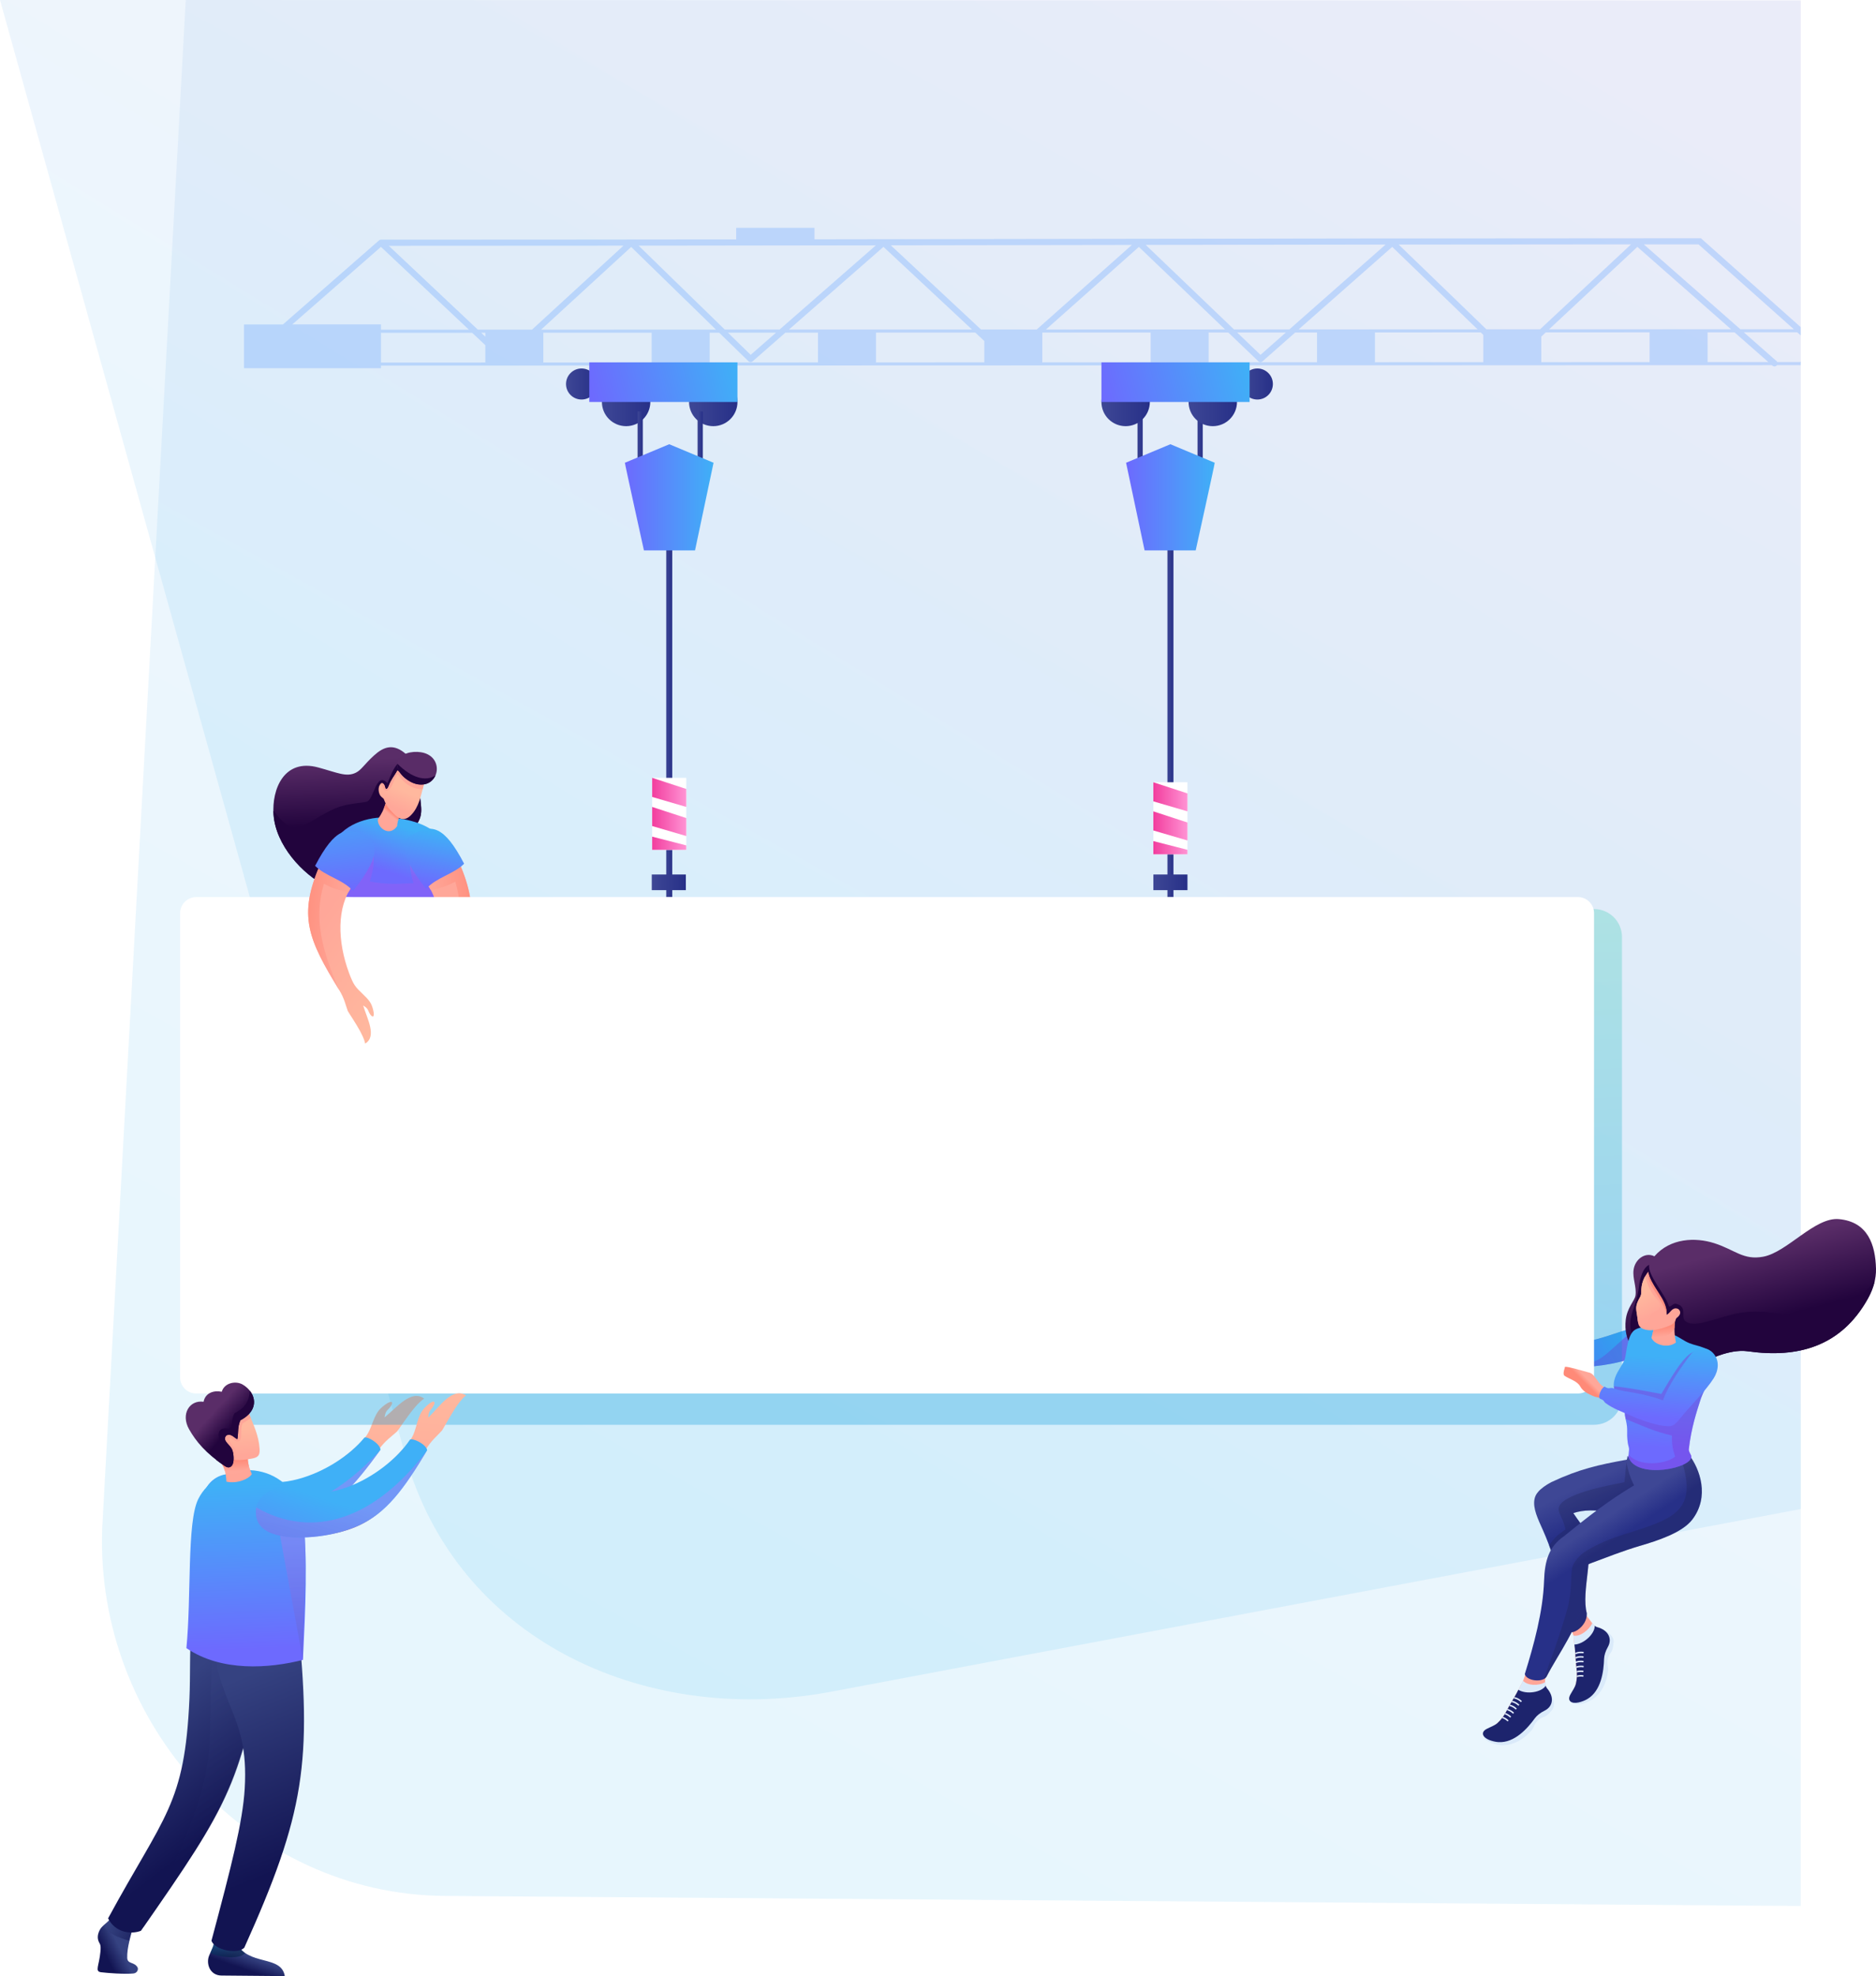<?xml version="1.0" encoding="UTF-8"?>
<svg xmlns="http://www.w3.org/2000/svg" xmlns:xlink="http://www.w3.org/1999/xlink" viewBox="0 0 891.71 939.2">
  <defs>
    <style>
      .cls-1 {
        fill: #ff8f7f;
      }

      .cls-1, .cls-2, .cls-3, .cls-4, .cls-5, .cls-6, .cls-7, .cls-8, .cls-9, .cls-10, .cls-11, .cls-12, .cls-13, .cls-14, .cls-15, .cls-16, .cls-17, .cls-18, .cls-19, .cls-20, .cls-21, .cls-22, .cls-23, .cls-24, .cls-25, .cls-26, .cls-27, .cls-28, .cls-29, .cls-30, .cls-31, .cls-32, .cls-33, .cls-34, .cls-35, .cls-36, .cls-37, .cls-38, .cls-39, .cls-40, .cls-41, .cls-42, .cls-43, .cls-44, .cls-45, .cls-46, .cls-47, .cls-48, .cls-49, .cls-50, .cls-51, .cls-52, .cls-53, .cls-54, .cls-55, .cls-56, .cls-57, .cls-58, .cls-59, .cls-60, .cls-61, .cls-62, .cls-63, .cls-64, .cls-65, .cls-66, .cls-67, .cls-68, .cls-69, .cls-70, .cls-71, .cls-72, .cls-73, .cls-74, .cls-75, .cls-76, .cls-77, .cls-78, .cls-79, .cls-80, .cls-81, .cls-82 {
        stroke-width: 0px;
      }

      .cls-1, .cls-2, .cls-3, .cls-4, .cls-5, .cls-6, .cls-8, .cls-26, .cls-27, .cls-28, .cls-29, .cls-31, .cls-32, .cls-33, .cls-34, .cls-35, .cls-36, .cls-37, .cls-38, .cls-39, .cls-40, .cls-41, .cls-42, .cls-43, .cls-44, .cls-45, .cls-46, .cls-47, .cls-48, .cls-49, .cls-50, .cls-51, .cls-52, .cls-53, .cls-54, .cls-55, .cls-56, .cls-57, .cls-58, .cls-59, .cls-60, .cls-61, .cls-62, .cls-63, .cls-64, .cls-65, .cls-66, .cls-67, .cls-68, .cls-69, .cls-70, .cls-78, .cls-80, .cls-82 {
        fill-rule: evenodd;
      }

      .cls-2 {
        fill: url(#GradientFill_13-2);
      }

      .cls-3 {
        fill: url(#GradientFill_13-6);
      }

      .cls-4 {
        fill: url(#GradientFill_13-4);
      }

      .cls-5 {
        fill: url(#GradientFill_13);
      }

      .cls-6 {
        fill: #ffa698;
      }

      .cls-83 {
        clip-path: url(#clippath);
      }

      .cls-7 {
        fill: none;
      }

      .cls-8 {
        fill: #592c67;
      }

      .cls-9 {
        fill: url(#linear-gradient-25);
      }

      .cls-10 {
        fill: url(#linear-gradient-11);
      }

      .cls-11 {
        fill: url(#linear-gradient-12);
      }

      .cls-12 {
        fill: url(#linear-gradient-13);
      }

      .cls-13 {
        fill: url(#linear-gradient-10);
      }

      .cls-14 {
        fill: url(#linear-gradient-17);
      }

      .cls-15 {
        fill: url(#linear-gradient-16);
      }

      .cls-16 {
        fill: url(#linear-gradient-19);
      }

      .cls-17 {
        fill: url(#linear-gradient-15);
      }

      .cls-18 {
        fill: url(#linear-gradient-23);
      }

      .cls-19 {
        fill: url(#linear-gradient-21);
      }

      .cls-20 {
        fill: url(#linear-gradient-18);
      }

      .cls-21 {
        fill: url(#linear-gradient-14);
      }

      .cls-22 {
        fill: url(#linear-gradient-22);
      }

      .cls-23 {
        fill: url(#linear-gradient-20);
      }

      .cls-24 {
        fill: url(#linear-gradient-24);
      }

      .cls-25 {
        fill: url(#linear-gradient-26);
      }

      .cls-26 {
        fill: url(#linear-gradient);
      }

      .cls-26, .cls-36 {
        opacity: .1;
      }

      .cls-27 {
        fill: #1e2353;
      }

      .cls-27, .cls-29, .cls-30, .cls-31, .cls-32, .cls-33, .cls-34, .cls-69, .cls-70 {
        mix-blend-mode: multiply;
      }

      .cls-27, .cls-30, .cls-79 {
        opacity: .3;
      }

      .cls-28 {
        fill: #e5efff;
      }

      .cls-29 {
        fill: url(#GradientFill_10);
      }

      .cls-29, .cls-31, .cls-32, .cls-33, .cls-34, .cls-68, .cls-69, .cls-70 {
        opacity: .5;
      }

      .cls-84 {
        filter: url(#drop-shadow-2);
      }

      .cls-30 {
        fill: #5d9eff;
      }

      .cls-31 {
        fill: url(#linear-gradient-51);
      }

      .cls-32 {
        fill: url(#linear-gradient-36);
      }

      .cls-33 {
        fill: url(#linear-gradient-29);
      }

      .cls-34 {
        fill: url(#linear-gradient-44);
      }

      .cls-35 {
        fill: #1d246d;
      }

      .cls-36 {
        fill: url(#linear-gradient-2);
      }

      .cls-37 {
        fill: url(#linear-gradient-62);
      }

      .cls-38 {
        fill: url(#linear-gradient-60);
      }

      .cls-39 {
        fill: url(#linear-gradient-59);
      }

      .cls-40 {
        fill: url(#linear-gradient-58);
      }

      .cls-41 {
        fill: url(#linear-gradient-55);
      }

      .cls-42 {
        fill: url(#linear-gradient-57);
      }

      .cls-43 {
        fill: url(#linear-gradient-50);
      }

      .cls-44 {
        fill: url(#linear-gradient-52);
      }

      .cls-45 {
        fill: url(#linear-gradient-54);
      }

      .cls-46 {
        fill: url(#linear-gradient-56);
      }

      .cls-47 {
        fill: url(#linear-gradient-53);
      }

      .cls-48 {
        fill: url(#linear-gradient-61);
      }

      .cls-49 {
        fill: url(#linear-gradient-49);
      }

      .cls-50 {
        fill: url(#linear-gradient-47);
      }

      .cls-51 {
        fill: url(#linear-gradient-48);
      }

      .cls-52 {
        fill: url(#linear-gradient-45);
      }

      .cls-53 {
        fill: url(#linear-gradient-46);
      }

      .cls-54 {
        fill: url(#linear-gradient-43);
      }

      .cls-55 {
        fill: url(#linear-gradient-40);
      }

      .cls-56 {
        fill: url(#linear-gradient-41);
      }

      .cls-57 {
        fill: url(#linear-gradient-28);
      }

      .cls-58 {
        fill: url(#linear-gradient-32);
      }

      .cls-59 {
        fill: url(#linear-gradient-30);
      }

      .cls-60 {
        fill: url(#linear-gradient-33);
      }

      .cls-61 {
        fill: url(#linear-gradient-38);
      }

      .cls-62 {
        fill: url(#linear-gradient-31);
      }

      .cls-63 {
        fill: url(#linear-gradient-34);
      }

      .cls-64 {
        fill: url(#linear-gradient-37);
      }

      .cls-65 {
        fill: url(#linear-gradient-39);
      }

      .cls-66 {
        fill: url(#linear-gradient-35);
      }

      .cls-67 {
        fill: url(#linear-gradient-27);
      }

      .cls-68 {
        fill: #7e41df;
      }

      .cls-69 {
        fill: url(#GradientFill_13-5);
      }

      .cls-70 {
        fill: url(#GradientFill_13-3);
      }

      .cls-71 {
        fill: url(#linear-gradient-4);
      }

      .cls-72 {
        fill: url(#linear-gradient-3);
      }

      .cls-73 {
        fill: url(#linear-gradient-8);
      }

      .cls-74 {
        fill: url(#linear-gradient-9);
      }

      .cls-75 {
        fill: url(#linear-gradient-7);
      }

      .cls-76 {
        fill: url(#linear-gradient-5);
      }

      .cls-77 {
        fill: url(#linear-gradient-6);
      }

      .cls-78, .cls-81 {
        fill: #fff;
      }

      .cls-85 {
        isolation: isolate;
      }

      .cls-79 {
        fill: url(#linear-gradient-42);
      }

      .cls-80 {
        fill: #22043d;
      }

      .cls-82 {
        fill: #daeafa;
      }
    </style>
    <linearGradient id="linear-gradient" x1="670.29" y1="-34.58" x2="256.17" y2="637.36" gradientUnits="userSpaceOnUse">
      <stop offset="0" stop-color="#949be6"/>
      <stop offset="1" stop-color="#11adf0"/>
    </linearGradient>
    <linearGradient id="linear-gradient-2" x1="719.79" y1="7.24" x2="268.87" y2="818.66" xlink:href="#linear-gradient"/>
    <clipPath id="clippath">
      <rect class="cls-7" x="20.52" y="11.33" width="835.39" height="428.8"/>
    </clipPath>
    <linearGradient id="linear-gradient-3" x1="540.67" y1="209.32" x2="543.15" y2="209.32" gradientUnits="userSpaceOnUse">
      <stop offset="0" stop-color="#3e4795"/>
      <stop offset="1" stop-color="#273088"/>
    </linearGradient>
    <linearGradient id="linear-gradient-4" x1="569.2" x2="571.68" xlink:href="#linear-gradient-3"/>
    <linearGradient id="linear-gradient-5" x1="523.54" y1="191.04" x2="546.55" y2="191.04" xlink:href="#linear-gradient-3"/>
    <linearGradient id="linear-gradient-6" x1="564.95" y1="191.04" x2="587.96" y2="191.04" xlink:href="#linear-gradient-3"/>
    <linearGradient id="linear-gradient-7" x1="590.27" y1="182.51" x2="605.03" y2="182.51" xlink:href="#linear-gradient-3"/>
    <linearGradient id="linear-gradient-8" x1="523.78" y1="190.02" x2="593.51" y2="173.29" gradientUnits="userSpaceOnUse">
      <stop offset="0" stop-color="#6d6afe"/>
      <stop offset="1" stop-color="#3fb0f7"/>
    </linearGradient>
    <linearGradient id="linear-gradient-9" x1="327.52" y1="191.04" x2="350.53" y2="191.04" xlink:href="#linear-gradient-3"/>
    <linearGradient id="linear-gradient-10" x1="286.11" y1="191.04" x2="309.12" y2="191.04" xlink:href="#linear-gradient-3"/>
    <linearGradient id="linear-gradient-11" x1="269.04" y1="182.51" x2="283.8" y2="182.51" xlink:href="#linear-gradient-3"/>
    <linearGradient id="linear-gradient-12" x1="281.61" y1="189.91" x2="350.14" y2="173.07" xlink:href="#linear-gradient-8"/>
    <linearGradient id="linear-gradient-13" x1="303.05" x2="305.53" xlink:href="#linear-gradient-3"/>
    <linearGradient id="linear-gradient-14" x1="331.57" x2="334.05" xlink:href="#linear-gradient-3"/>
    <linearGradient id="linear-gradient-15" x1="554.9" y1="340.61" x2="557.75" y2="340.61" xlink:href="#linear-gradient-3"/>
    <linearGradient id="linear-gradient-16" x1="316.67" y1="340.61" x2="319.52" y2="340.61" xlink:href="#linear-gradient-3"/>
    <linearGradient id="linear-gradient-17" x1="548.22" y1="392.54" x2="564.43" y2="392.54" gradientUnits="userSpaceOnUse">
      <stop offset="0" stop-color="#f23d9e"/>
      <stop offset="1" stop-color="#ff94d4"/>
    </linearGradient>
    <linearGradient id="linear-gradient-18" y1="402.89" y2="402.89" xlink:href="#linear-gradient-17"/>
    <linearGradient id="linear-gradient-19" y1="378.71" y2="378.71" xlink:href="#linear-gradient-17"/>
    <linearGradient id="linear-gradient-20" x1="310" y1="390.43" x2="326.2" y2="390.43" xlink:href="#linear-gradient-17"/>
    <linearGradient id="linear-gradient-21" x1="310" y1="400.78" x2="326.2" y2="400.78" xlink:href="#linear-gradient-17"/>
    <linearGradient id="linear-gradient-22" x1="310" y1="376.6" x2="326.2" y2="376.6" xlink:href="#linear-gradient-17"/>
    <linearGradient id="linear-gradient-23" x1="548.22" y1="419.34" x2="564.43" y2="419.34" gradientTransform="translate(1112.65 838.69) rotate(-180)" xlink:href="#linear-gradient-3"/>
    <linearGradient id="linear-gradient-24" x1="309.8" y1="419.34" x2="326" y2="419.34" gradientTransform="translate(635.8 838.69) rotate(-180)" xlink:href="#linear-gradient-3"/>
    <linearGradient id="linear-gradient-25" x1="535.26" y1="236.36" x2="577.39" y2="236.36" xlink:href="#linear-gradient-8"/>
    <linearGradient id="linear-gradient-26" x1="297.03" y1="236.36" x2="339.16" y2="236.36" xlink:href="#linear-gradient-8"/>
    <linearGradient id="linear-gradient-27" x1="148.93" y1="360.99" x2="150.24" y2="392.11" gradientTransform="translate(18.11)" gradientUnits="userSpaceOnUse">
      <stop offset="0" stop-color="#5a2d68"/>
      <stop offset="1" stop-color="#22043d"/>
    </linearGradient>
    <linearGradient id="linear-gradient-28" x1="171.26" y1="416.08" x2="178.07" y2="394.57" gradientTransform="translate(18.11)" gradientUnits="userSpaceOnUse">
      <stop offset="0" stop-color="#6d6afe"/>
      <stop offset="1" stop-color="#3fb0f7"/>
    </linearGradient>
    <linearGradient id="linear-gradient-29" x1="171.82" y1="414.32" x2="179.26" y2="390.84" gradientTransform="translate(18.11)" gradientUnits="userSpaceOnUse">
      <stop offset="0" stop-color="#965cf2"/>
      <stop offset="1" stop-color="#ff8adc"/>
    </linearGradient>
    <linearGradient id="linear-gradient-30" x1="161.74" y1="469.39" x2="203.04" y2="439.75" gradientTransform="translate(18.11)" gradientUnits="userSpaceOnUse">
      <stop offset="0" stop-color="#ffb89e"/>
      <stop offset="1" stop-color="#ffa799"/>
    </linearGradient>
    <linearGradient id="linear-gradient-31" x1="214.09" y1="437.81" x2="187.45" y2="440.55" gradientTransform="translate(18.11)" gradientUnits="userSpaceOnUse">
      <stop offset="0" stop-color="#ff8a78"/>
      <stop offset="1" stop-color="#ffa799"/>
    </linearGradient>
    <linearGradient id="linear-gradient-32" x1="185.48" y1="421.13" x2="190.48" y2="395.4" xlink:href="#linear-gradient-28"/>
    <linearGradient id="linear-gradient-33" x1="3199.58" y1="1414.55" x2="3187.57" y2="1463.28" gradientTransform="translate(3658.12 862.39) rotate(-152.91) scale(1 -1)" xlink:href="#linear-gradient-30"/>
    <linearGradient id="linear-gradient-34" x1="3186.43" y1="1467.01" x2="3195.48" y2="1457.52" gradientTransform="translate(3658.12 862.39) rotate(-152.91) scale(1 -1)" xlink:href="#linear-gradient-31"/>
    <linearGradient id="linear-gradient-35" x1="3206.46" y1="1469.5" x2="3202.43" y2="1529.94" gradientTransform="translate(3658.12 862.39) rotate(-152.91) scale(1 -1)" gradientUnits="userSpaceOnUse">
      <stop offset="0" stop-color="#3fb0f7"/>
      <stop offset="1" stop-color="#6d6afe"/>
    </linearGradient>
    <linearGradient id="linear-gradient-36" x1="3205.74" y1="1468.52" x2="3200.11" y2="1510.78" gradientTransform="translate(3658.12 862.39) rotate(-152.91) scale(1 -1)" gradientUnits="userSpaceOnUse">
      <stop offset="0" stop-color="#a77ef7"/>
      <stop offset="1" stop-color="#5e65d6"/>
    </linearGradient>
    <linearGradient id="linear-gradient-37" x1="168.15" y1="386.18" x2="167.27" y2="387.23" xlink:href="#linear-gradient-31"/>
    <linearGradient id="linear-gradient-38" x1="172.5" y1="375.27" x2="168.91" y2="383.65" xlink:href="#linear-gradient-30"/>
    <linearGradient id="linear-gradient-39" x1="1577.51" y1="617.25" x2="1572.27" y2="618.63" gradientTransform="translate(-928.13 296.27) rotate(-9.92)" xlink:href="#linear-gradient-31"/>
    <linearGradient id="linear-gradient-40" x1="1578.58" y1="631.32" x2="1617.96" y2="616.46" gradientTransform="translate(-928.13 296.27) rotate(-9.92)" xlink:href="#linear-gradient-28"/>
    <linearGradient id="linear-gradient-41" x1="1572.33" y1="604.44" x2="1564.95" y2="600.26" gradientTransform="translate(-928.13 296.27) rotate(-9.92)" xlink:href="#linear-gradient-31"/>
    <filter id="drop-shadow-2" filterUnits="userSpaceOnUse">
      <feOffset dx="0" dy="0"/>
      <feGaussianBlur result="blur" stdDeviation="4.5"/>
      <feFlood flood-color="#aec1cc" flood-opacity=".75"/>
      <feComposite in2="blur" operator="in"/>
      <feComposite in="SourceGraphic"/>
    </filter>
    <linearGradient id="linear-gradient-42" x1="429.83" y1="423.29" x2="440.2" y2="654.91" gradientUnits="userSpaceOnUse">
      <stop offset="0" stop-color="#41d1ae"/>
      <stop offset="1" stop-color="#0099db"/>
    </linearGradient>
    <linearGradient id="GradientFill_13" data-name="GradientFill 13" x1="1117.61" y1="929.85" x2="1119.81" y2="936.18" gradientTransform="translate(1236.54) rotate(-180) scale(1 -1)" gradientUnits="userSpaceOnUse">
      <stop offset="0" stop-color="#354281"/>
      <stop offset="1" stop-color="#121452"/>
    </linearGradient>
    <linearGradient id="GradientFill_10" data-name="GradientFill 10" x1="1127.42" y1="929.94" x2="1131.37" y2="922.19" gradientTransform="translate(1236.54) rotate(-180) scale(1 -1)" gradientUnits="userSpaceOnUse">
      <stop offset="0" stop-color="#002041"/>
      <stop offset="1" stop-color="#004975"/>
    </linearGradient>
    <linearGradient id="GradientFill_13-2" data-name="GradientFill 13" x1="1179.79" y1="925.33" x2="1186.57" y2="928.81" xlink:href="#GradientFill_13"/>
    <linearGradient id="GradientFill_13-3" data-name="GradientFill 13" x1="1184.73" y1="913.63" x2="1175.07" y2="919.02" xlink:href="#GradientFill_13"/>
    <linearGradient id="GradientFill_13-4" data-name="GradientFill 13" x1="1170.86" y1="814.14" x2="1130.31" y2="866.94" xlink:href="#GradientFill_13"/>
    <linearGradient id="GradientFill_13-5" data-name="GradientFill 13" x1="1158.69" y1="815.15" x2="1125.22" y2="869.09" xlink:href="#GradientFill_13"/>
    <linearGradient id="GradientFill_13-6" data-name="GradientFill 13" x1="1133.52" y1="801.93" x2="1098.64" y2="886.81" xlink:href="#GradientFill_13"/>
    <linearGradient id="linear-gradient-43" x1="117.71" y1="783.81" x2="114.98" y2="705.6" xlink:href="#linear-gradient-8"/>
    <linearGradient id="linear-gradient-44" x1="1099.01" y1="722.96" x2="1096.71" y2="783.75" gradientTransform="translate(1236.54) rotate(-180) scale(1 -1)" xlink:href="#linear-gradient-36"/>
    <linearGradient id="linear-gradient-45" x1="1125.51" y1="693.73" x2="1125.31" y2="699.22" gradientTransform="translate(1236.54) rotate(-180) scale(1 -1)" xlink:href="#linear-gradient-31"/>
    <linearGradient id="linear-gradient-46" x1="1124.07" y1="678.57" x2="1123.04" y2="691.91" gradientTransform="translate(1236.54) rotate(-180) scale(1 -1)" xlink:href="#linear-gradient-30"/>
    <linearGradient id="linear-gradient-47" x1="1133.94" y1="670.02" x2="1125.64" y2="677.57" gradientTransform="translate(1236.54) rotate(-180) scale(1 -1)" xlink:href="#linear-gradient-27"/>
    <linearGradient id="linear-gradient-48" x1="1049.84" y1="656.89" x2="1058.8" y2="720.59" gradientTransform="translate(1236.54) rotate(-180) scale(1 -1)" xlink:href="#linear-gradient-30"/>
    <linearGradient id="linear-gradient-49" x1="1058" y1="720.88" x2="1063.95" y2="706" gradientTransform="translate(1236.54) rotate(-180) scale(1 -1)" xlink:href="#linear-gradient-31"/>
    <linearGradient id="linear-gradient-50" x1="1077.69" y1="713.7" x2="1096.75" y2="772.27" gradientTransform="translate(1236.54) rotate(-180) scale(1 -1)" xlink:href="#linear-gradient-35"/>
    <linearGradient id="linear-gradient-51" x1="1076.64" y1="712.77" x2="1089.23" y2="762.3" gradientTransform="translate(1236.54) rotate(-180) scale(1 -1)" xlink:href="#linear-gradient-36"/>
    <linearGradient id="linear-gradient-52" x1="172.43" y1="470.4" x2="131.13" y2="440.75" xlink:href="#linear-gradient-30"/>
    <linearGradient id="linear-gradient-53" x1="120.08" y1="438.82" x2="146.72" y2="441.55" xlink:href="#linear-gradient-31"/>
    <linearGradient id="linear-gradient-54" x1="147.49" y1="423.69" x2="143.06" y2="380.97" xlink:href="#linear-gradient-28"/>
    <linearGradient id="linear-gradient-55" x1="1677.16" y1="595.11" x2="1680" y2="630.97" gradientTransform="translate(-928.13 296.27) rotate(-9.92)" xlink:href="#linear-gradient-27"/>
    <linearGradient id="linear-gradient-56" x1="1582.25" y1="693.58" x2="1586.89" y2="709.46" gradientTransform="translate(-928.13 296.27) rotate(-9.92)" xlink:href="#linear-gradient-3"/>
    <linearGradient id="linear-gradient-57" x1="1581.97" y1="714.88" x2="1586.53" y2="725.36" gradientTransform="translate(-928.13 296.27) rotate(-9.92)" xlink:href="#linear-gradient-3"/>
    <linearGradient id="linear-gradient-58" x1="1624.32" y1="681.61" x2="1633.98" y2="639.63" gradientTransform="translate(-928.13 296.27) rotate(-9.92)" xlink:href="#linear-gradient-28"/>
    <linearGradient id="linear-gradient-59" x1="1594.01" y1="645.19" x2="1595.85" y2="643.9" gradientTransform="translate(-928.13 296.27) rotate(-9.92)" xlink:href="#linear-gradient-31"/>
    <linearGradient id="linear-gradient-60" x1="1624.57" y1="667.34" x2="1632.98" y2="633.25" gradientTransform="translate(-928.13 296.27) rotate(-9.92)" xlink:href="#linear-gradient-28"/>
    <linearGradient id="linear-gradient-61" x1="1636.09" y1="625.3" x2="1635.73" y2="630.32" gradientTransform="translate(-928.13 296.27) rotate(-9.92)" xlink:href="#linear-gradient-31"/>
    <linearGradient id="linear-gradient-62" x1="1627.25" y1="608.61" x2="1630.43" y2="619.46" gradientTransform="translate(-928.13 296.27) rotate(-9.92)" xlink:href="#linear-gradient-30"/>
  </defs>
  <g class="cls-85">
    <g id="Layer_1" data-name="Layer 1">
      <g>
        <path class="cls-26" d="M855.94,717.22l-459.09,86.48c-87.72,17.2-176.83-22.3-203.03-107.78L0,0h855.94v717.22Z"/>
        <path class="cls-36" d="M855.94,905.87l-644.56-4.78c-92.77-.66-165.99-81.61-162.82-174.33L88.29,0l767.65.4v905.47Z"/>
      </g>
      <g class="cls-83">
        <rect class="cls-72" x="540.67" y="195.55" width="2.48" height="27.53"/>
        <rect class="cls-71" x="569.2" y="195.55" width="2.48" height="27.53"/>
        <g>
          <path class="cls-30" d="M855.91,173.54l371.59-.12v-17.06s-346.26.12-346.26.12l33.59-22.67c.34-.23.42-.68.2-1.01-.23-.33-.69-.42-1.01-.2l-35.39,23.88h-21.6s-48.55-43.25-48.55-43.25h-.56c-103.17,0-210.05.17-313.41.34-35.47.06-71.35.11-107.36.17v-5.46h-37.22v5.51c-56.6.07-113.25.12-168.83.12h0c-.34,0-.69.12-.96.36l-45.65,39.93h-18.51v20.8h65.1v-1.23l661.12-.22.28.24c.28.24.62.36.96.36.4,0,.81-.17,1.1-.5.03-.03.04-.08.06-.11h10.77c.08.03.16.06.25.06.09,0,.19-.02.27-.06ZM1226.03,157.82v14.14s-367.92.12-367.92.12l20.96-14.15,346.96-.12ZM807.36,116.15l45.28,40.33h-25.41s-45.88-40.33-45.88-40.33c8.69,0,17.37,0,26.01,0ZM822.81,156.49l-86.51.03,41.98-39.19,44.53,39.16ZM658.6,116.24l-45.73,40.32h-26.34s-41.94-40.16-41.94-40.16c37.81-.06,75.93-.12,114.01-.16ZM661.76,117.35l40.56,39.18-85.04.03,44.47-39.21ZM611.21,158.02l-12.06,10.64-11.1-10.63h23.16ZM582.3,156.57l-85.13.03,44.17-39.25,40.96,39.22ZM416.32,116.61l-45.77,40.03h-26.05s-40.95-39.89-40.95-39.89c37.59-.04,75.28-.09,112.77-.15ZM419.93,117.33l42.08,39.28-87.02.03,44.94-39.31ZM368.88,158.1l-12.06,10.55-10.82-10.54h22.88ZM138.93,154.19l42.14-36.86,41.81,39.36h-41.79s0-2.5,0-2.5h-42.15ZM230.69,172.29l-49.6.02v-14.14h43.34s6.25,5.87,6.25,5.87v8.25ZM230.69,160.03l-1.99-1.88h1.99s0,1.88,0,1.88ZM227.14,156.69l-42.35-39.87c36.84,0,74.13-.02,111.56-.06l-43.48,39.92h-25.73ZM300.01,117.37l40.31,39.28-83.13.03,42.82-39.31ZM309.75,172.26l-51.5.02v-14.14l51.5-.02v14.14ZM388.81,172.24l-51.5.02v-14.14h4.52s13.93,13.57,13.93,13.57c.54.53,1.41.55,1.98.05l15.59-13.64h15.49s0,14.14,0,14.14ZM467.87,172.21l-51.5.02v-14.14l47.21-.02,4.29,4v10.14ZM467.87,158.08h-.01s.01-.01.01-.01h0ZM466.29,156.61l-42.86-40.01c23.82-.04,47.55-.07,71.09-.11,14.43-.02,28.94-.05,43.48-.07l-45.22,40.19h-26.49ZM546.93,172.19l-51.5.02v-14.04l.11-.1,51.39-.02v14.14ZM625.99,172.16l-51.5.02v-14.14h9.35s14.27,13.66,14.27,13.66c.55.52,1.41.54,1.98.04l15.56-13.71h10.36s0,14.14,0,14.14ZM705.05,172.13l-51.5.02v-14.14l50.29-.02,1.21,1.17v12.97ZM706.53,156.53l-41.71-40.29c36.97-.04,73.89-.07,110.45-.09l-43.25,40.37h-25.49ZM784.11,172.11l-51.5.02v-12.15l2.13-1.99,49.37-.02v14.14ZM811.66,172.1v-14.14h12.81s16.08,14.13,16.08,14.13h-28.89ZM844.41,171.6l-15.52-13.65h25.39s1.63,1.45,1.63,1.45l1.3-1.46h19.26s-20.96,14.14-20.96,14.14h-10.73c-.08-.18-.2-.35-.36-.49Z"/>
          <g>
            <circle class="cls-76" cx="535.04" cy="191.04" r="11.51"/>
            <circle class="cls-77" cx="576.46" cy="191.04" r="11.51"/>
            <circle class="cls-75" cx="597.65" cy="182.51" r="7.38"/>
            <rect class="cls-73" x="523.54" y="172.22" width="70.43" height="18.83"/>
          </g>
          <g>
            <circle class="cls-74" cx="339.03" cy="191.04" r="11.51"/>
            <circle class="cls-13" cx="297.61" cy="191.04" r="11.51"/>
            <circle class="cls-10" cx="276.42" cy="182.51" r="7.38"/>
            <rect class="cls-11" x="280.1" y="172.22" width="70.43" height="18.83"/>
            <rect class="cls-12" x="303.05" y="195.55" width="2.48" height="27.53"/>
            <rect class="cls-21" x="331.57" y="195.55" width="2.48" height="27.53"/>
          </g>
          <g>
            <rect class="cls-17" x="554.9" y="254.75" width="2.86" height="171.72"/>
            <rect class="cls-15" x="316.67" y="254.75" width="2.86" height="171.72"/>
            <g>
              <rect class="cls-81" x="548.22" y="371.79" width="16.2" height="34.23" transform="translate(1112.65 777.81) rotate(180)"/>
              <polygon class="cls-14" points="564.43 399.46 548.22 394.71 548.22 385.62 564.43 390.92 564.43 399.46"/>
              <polygon class="cls-20" points="564.43 406.02 548.22 406.02 548.22 399.75 564.43 403.9 564.43 406.02"/>
              <polygon class="cls-16" points="564.43 385.62 548.22 380.87 548.22 371.79 564.43 377.09 564.43 385.62"/>
            </g>
            <g>
              <rect class="cls-81" x="309.99" y="369.68" width="16.2" height="34.23" transform="translate(636.19 773.6) rotate(180)"/>
              <polygon class="cls-23" points="326.2 397.35 310 392.6 310 383.52 326.2 388.81 326.2 397.35"/>
              <polygon class="cls-19" points="326.2 403.92 310 403.92 310 397.64 326.2 401.79 326.2 403.92"/>
              <polygon class="cls-22" points="326.2 383.52 310 378.77 310 369.68 326.2 374.98 326.2 383.52"/>
            </g>
            <rect class="cls-18" x="548.22" y="415.62" width="16.2" height="7.44" transform="translate(1112.65 838.69) rotate(180)"/>
            <rect class="cls-24" x="309.8" y="415.62" width="16.2" height="7.44" transform="translate(635.8 838.69) rotate(180)"/>
          </g>
          <path class="cls-9" d="M577.39,219.94c0,.71-9.05,41.66-9.05,41.66h-24.28l-8.81-41.66,21.07-8.81,21.07,8.81Z"/>
          <path class="cls-25" d="M297.03,219.94c0,.71,9.05,41.66,9.05,41.66h24.28l8.81-41.66-21.07-8.81-21.07,8.81Z"/>
        </g>
      </g>
      <g>
        <g>
          <path class="cls-67" d="M193.12,358.54c-6.07-5.48-10.78-3.62-15.31.49-4.75,4.31-6.01,6.92-8.68,8.22-4.52,2.21-8.67,0-17.85-2.49-16.17-4.41-22.14,10.19-21.26,22.39,1.05,14.47,13.6,28.26,25.27,34.16,14.44,7.29,21.51,1.66,24.92-6.94,2.25-5.67,1.62-10.12,2.86-12.22,5.03-8.5,12.28-2.89,16.4-13.01,2.29-5.64-1.75-11.53,1.36-18.57,11.07-10.84-1.42-15-7.71-12.03Z"/>
          <path class="cls-80" d="M129.95,385.31c.01.62.04,1.23.08,1.84,1.05,14.47,13.6,28.26,25.27,34.16,14.44,7.29,21.51,1.66,24.92-6.94,2.25-5.67,1.62-10.12,2.86-12.22,5.03-8.5,12.28-2.89,16.4-13.01,2.29-5.64-1.75-11.53,1.36-18.57.22-.21.42-.42.62-.63-3.83-.24-8.22-2.62-12.5-6.92-2.31,2.63-3.38,6.02-4.82,9.24-2.67-3.07-4.5-.95-5.97,2.54-2.13,5.06-2.73,6.2-4.73,6.45-12.51,1.52-13.76,2.23-25.83,9.34-8.66,5.11-11.72,2.26-17.66-5.29Z"/>
        </g>
        <g>
          <path class="cls-57" d="M221.48,429.52c-.8-8.92-2.92-17.46-7.04-25.05-6.89-12.72-19.53-14.99-28.03-15.83-9.12-.91-22,1.75-28.07,12.09-2.94,5.02-5.06,17.3-5.01,25.05l68.15,3.74Z"/>
          <path class="cls-33" d="M221.48,429.52c-.8-8.92-2.92-17.46-7.04-25.05-1.76-3.25-3.89-5.81-6.23-7.85l-11.58,6.14c-2.52,6.33-1.89,11.08-.1,17-9.86.51-14.06.45-20.75-.81,2.08-6.85,2.63-11.32.71-18.72l-10.02,2.94s-5.57,3.24-6.68,3.85c-.43.23-1.92-.13-3.65-.76-1.73,5.89-2.84,13.9-2.8,19.53l68.15,3.74Z"/>
        </g>
      </g>
      <g>
        <path class="cls-59" d="M202.62,419.64c7.88,10.34,7.37,26.97,1.85,41.81-2.08,5.58-2.99,6.63-6.2,9.68-3.41,3.25-4.45,4.56-5.28,7.96-.88,3.59.43,4,1.93,1.2.58-1.09.42-1.94,2.84-3.38-1.86,6.21-6.65,14.68-.93,18.09.11-.6.37-2.15,2.34-5.83,1.97-3.68,5.78-9.29,5.91-9.67,1.14-3.1,1.58-5.86,4.03-9.87,14.84-24.28,19.74-35.45,9.05-59.83l-11.68,2.67-3.86,7.16Z"/>
        <path class="cls-62" d="M202.62,419.64c.81,1.07,1.54,2.2,2.17,3.39,5.05-.98,8.21-2.17,11.62-3.99,4.95,16.49,1,31.57-7.3,50.6,14.84-24.28,19.74-35.45,9.05-59.83l-11.68,2.67-3.86,7.16Z"/>
        <path class="cls-58" d="M202.54,422.45c5.12-5.61,13.03-6.9,18.07-11.94-9.5-18.29-15.54-18.69-23.8-14.31-4.67,2.48-9.18,7.47,5.72,26.24Z"/>
      </g>
      <g>
        <path class="cls-60" d="M123.99,703.98c14.46,3.84,31.94-3.99,45.3-16.38,5.03-4.66,5.74-6.09,7.58-10.85,1.96-5.06,2.9-6.73,6.15-9.11,3.44-2.51,4.45-1.29,2.12,1.52-.91,1.1-1.89,1.3-2.35,4.5,5.79-4.7,12.7-13.52,18.84-8.93-.59.38-2.13,1.33-5.17,5.05-3.05,3.71-7.35,10.22-7.7,10.54-2.8,2.57-5.54,4.25-8.73,8.62-19.32,26.45-29.06,36.57-59.7,35.89l-2.28-13.6,5.93-7.25Z"/>
        <path class="cls-63" d="M123.99,703.98c1.49.4,3.01.67,4.56.82,1.18,5.8,1.3,9.69.85,14.11,19.72-1.96,34.04-12.79,50.64-29.97-19.32,26.45-29.06,36.57-59.7,35.89l-2.28-13.6,5.93-7.25Z"/>
        <path class="cls-66" d="M141.86,702.92c12.28-3.3,24.42-11.15,31.34-19.64,1.14-.79,7.37,2.62,7.68,5.76-12.88,17.64-22.09,27.85-35.62,32.64-9.79,3.47-24.93,4.63-36.24,1.79-8.88-2.23-13.46-6.81-11.54-14.85.65-2.72,5.15-8.47,12.45-7.98,13.24.9,16.47,6.44,31.95,2.28Z"/>
        <path class="cls-32" d="M180.88,689.04c-12.88,17.64-22.09,27.85-35.62,32.64-9.79,3.47-24.93,4.63-36.24,1.79-8.88-2.23-13.46-6.8-11.54-14.85,25.39,17.91,55.71,10.81,83.41-19.58Z"/>
      </g>
      <g>
        <g>
          <g>
            <path class="cls-6" d="M183.49,381.33c-1.29,3.75-1.69,4.78-3.89,8.08-.29,4.05,5.53,8.52,9.18,3.21.06-1.95.5-3.17,1.06-4.61l-2.09-3.78-4.26-2.9Z"/>
            <path class="cls-64" d="M183.49,381.33c-.38,1.1-.68,1.97-.97,2.72.38,2.48,3.23,6.59,6.39,7.11.18-1.18.53-2.11.94-3.15l-2.09-3.78-4.26-2.9Z"/>
          </g>
          <g>
            <path class="cls-61" d="M201.62,372.26c-1.62,6.1-2.47,11.25-6.18,15.08-3.18,3.27-5.84,1.91-8.23-.51-2.44-2.47-3.68-3.93-4.8-7.13-.59-.65-1.4-.98-1.92-2.09-.77-1.66-.79-4.14.69-5.24.66-.49,1.55.34,1.84,1.79.36,1.81,1.38.52,1.77-.56,1.09-2.96,2.53-4.54,4.2-7.42,3.26,3.38,7.61,7.78,12.63,6.08Z"/>
            <path class="cls-6" d="M201.62,372.26c-.25.96-.49,1.89-.72,2.8-4.58.09-8.56-2.25-11.83-7.13-1.9,2.4-2.13,4.74-3.38,6.48-1.02,1.42-1.95,1.89-2.78,1.22-1.18-.95-.67-1.79-2.19-2.83.13-.16.29-.31.46-.44.66-.49,1.55.34,1.84,1.79.36,1.81,1.38.52,1.77-.56,1.09-2.96,2.53-4.54,4.2-7.42,3.26,3.38,7.61,7.78,12.63,6.08Z"/>
          </g>
        </g>
        <g>
          <path class="cls-8" d="M198.51,372.76c-4.8-.82-10.91-6.15-9.54-10.64,1.25-4.12,6.84-5.25,11.07-4.6,11.57,1.78,8.99,17.04-1.52,15.23Z"/>
          <path class="cls-80" d="M198.51,372.76c-4.41-.76-9.93-5.32-9.73-9.54.06-.07.11-.13.17-.19,6.57,6.61,13.41,8.67,18.07,5.45-1.22,2.89-4.19,5.02-8.5,4.28Z"/>
        </g>
      </g>
      <g>
        <g>
          <path class="cls-65" d="M718.67,617.2c1.93.99,3.07,1.58,4.74,5.44,1.12,2.6,2.69,3.57,4.76,4.98,3.43,2.21,7.4,3.47,10.6,4.92,4.13,1.87,8.31,3.78,11.58,6.34,3.25-.92,8.04-2.04,12.97-3.6,8.67-2.75,17.87-6.36,21.38-3.18l5.65,5.08-.89,3.96c-7.09,1.9-12.97,4.05-19.34,5.66-5.18,1.31-10.7,2.33-16.83,2.71-1.07.07-2.01.28-2.73.33-.36.07-1.15-.15-1.48-.28-.85-.2-1.81-.57-2.81-1.05-3.9-1.76-8.92-5.04-12.41-7.8-3.22-2.55-6.76-6.26-10.27-9.83-.93-.95-2.8-1.77-5.07-2.62-3.5-1.31-6.81-3.89-7.71-5.11-.88-1.19-4.54-7.27-5.26-11.13-.26-1.41.88-2.66,1.26-3.06.39-.42,6.45,5.33,6.81,5.47.08.03,4.31,2.36,5.07,2.79Z"/>
          <path class="cls-55" d="M725.41,625.27c.45.44.95.83,1.48,1.22.44.32,1.57.22,2.07.56,3.43,2.21,6.71,3.95,9.9,5.4,4.13,1.87,8.26,3.63,11.53,6.19,3.25-.92,8.15-1.91,13.08-3.48,8.67-2.76,17.83-6.54,21.35-3.36l5.53,5.38-.89,3.96c-5.47,1.47-9.84,3.53-14.65,4.93-1.42.41-3.33.82-4.79,1.18-5.18,1.31-10.78,2.1-16.91,2.48-1.07.07-2,.28-2.73.33-.36.07-1.15-.15-1.48-.28-.85-.2-1.81-.57-2.81-1.05-3.9-1.76-9.11-5-12.6-7.76-2.78-2.2-5.59-4.53-8.64-7.6-.48-.48-1.03-1.76-1.5-2.25-.45-.46-.85-.75-1.24-.98.44-1.77,1.68-4.04,3.31-4.86Z"/>
          <path class="cls-68" d="M777.94,631.3c2.62-.62,5.52-.73,6.87.49l5.53,5.38-.89,3.96c-5.47,1.47-9.84,3.53-14.65,4.93-1.42.41-3.33.82-4.79,1.18-5.18,1.31-10.78,2.1-16.91,2.48-1.07.07-2.01.28-2.73.33l-1.48-.28c11.96-2.15,14.18-6,22.46-13.19,3.62-3.14,6.24-5.2,6.58-5.28Z"/>
        </g>
        <path class="cls-56" d="M717.65,615.32c-2.04-.98-2.88-1.44-4.37-1.99.38,2.51,1.5,3.61,3.14,4.23,1.4,1.35,2.28,3.45,3.63,4.44,2.02,1.5,3.86.69,2.16-2.35-1.13-2.01-3.67-3.91-4.56-4.34Z"/>
      </g>
      <g class="cls-84">
        <path class="cls-79" d="M113.73,432.05h643.96c7.33,0,13.28,5.95,13.28,13.28v218.56c0,7.33-5.95,13.28-13.28,13.28H113.73c-7.33,0-13.27-5.95-13.27-13.27v-218.56c0-7.33,5.95-13.28,13.28-13.28Z"/>
        <path class="cls-78" d="M750.05,426.36H93.25c-4.2,0-7.64,3.44-7.64,7.64v220.66c0,4.22,3.42,7.64,7.64,7.64h656.8c4.22,0,7.64-3.42,7.64-7.64v-220.66c0-4.2-3.44-7.64-7.64-7.64Z"/>
      </g>
      <g>
        <g>
          <g>
            <path class="cls-5" d="M101.74,923.43c-.62,3.07-2.49,5.42-2.79,7.67-.51,3.89,1.73,7.79,6.33,7.83l30.08.27c-1.59-10.28-17.67-4.58-23.07-15.97l-7,.39-3.55-.2Z"/>
            <path class="cls-29" d="M101.74,923.43c-.17,1.2-1.33,3.8-1.7,4.67,2.82,1.95,13.89,3.61,16.39.18-1.22-1.05-3.21-2.88-4.03-4.6l-7.11-.05-3.55-.2Z"/>
          </g>
          <g>
            <path class="cls-2" d="M63.65,914.6c-1.31,4.6-3.37,11.23-3.18,15.94.12,2.99,3.16,1.8,4.83,4.37.63.98.02,2.83-1.86,3.04-3.82.43-12.49-.21-15.43-.59-3.08-.4-.9-2.98-.28-9.73.14-1.54.23-2.93-.33-3.89-1.11-1.88-1.28-3.7-.14-6.17,1.29-2.79,3.94-3.3,6.14-6.8l10.24,3.82Z"/>
            <path class="cls-70" d="M63.25,915.29c-.56,1.96-1.32,4.85-1.86,7.1-5.25-1.59-10.33-3.51-12.2-7.17.74-.68,3.51-3.32,4.22-4.44l9.85,4.51Z"/>
          </g>
          <path class="cls-4" d="M90.98,773.71c-.97,11.51-.43,22.19-.94,33.7-2.24,50.47-11.89,55-38.66,104.34,3.36,6.75,10.82,7.77,15.61,5.92,42.05-60.46,48.35-70.42,59.49-140.99l-35.49-2.96Z"/>
          <path class="cls-69" d="M101.25,779.95c-.97,11.51-1.17,36.98-1.68,48.49-1.46,32.84-22.17,65.82-31.55,87.7,42.05-60.46,47.32-68.9,58.46-139.47l-25.22,3.29Z"/>
          <path class="cls-3" d="M141.43,768.77c7.03,68.45,3.38,93.22-25.31,156.93-3.12,3.25-13.96,1.21-15.61-3.29,9.53-35.68,14.88-56.47,15.81-72.32,2.21-37.62-14.4-38.35-15.49-78.53l40.59-2.79Z"/>
        </g>
        <g>
          <path class="cls-54" d="M143.94,718.86c2.43,22.92,1.25,44.86.04,70.05-16.07,4.09-38.76,5.76-55.38-5.59,2.42-24.8.19-59.67,5.59-70.76,8.87-18.23,40.88-20.69,49.76,6.3Z"/>
          <path class="cls-34" d="M143.12,715.72c4.25,22.09.76,50.26.86,73.18l-13.91-75.52,13.05,2.34Z"/>
        </g>
        <g>
          <path class="cls-6" d="M117.81,692.97c-.14,2.52,1.11,5.96,1.88,7.62-1.15,2.16-6.91,4.79-12.07,3.6-.25-4.66-1.03-7.23-3.77-10.7l5.48-2.74,4.79-.68,3.68,2.91Z"/>
          <path class="cls-52" d="M117.81,692.97c-.06,1.14.16,2.47.49,3.73-.71,2.06-8.52,6.21-11.47,2.18-.56-1.86-1.47-3.49-2.97-5.4l5.48-2.74,4.79-.68,3.68,2.91Z"/>
          <path class="cls-53" d="M118.07,671.22c2.48,6.16,4.89,10.94,5.32,17.29.22,3.25-.73,4.2-3.78,4.75-5.52.99-9.79,1.21-12.25-1.4l-4.54-6.68,3.25-11.73,6.08-2.23h5.91Z"/>
          <path class="cls-6" d="M118.07,671.22c.37.92.73,1.8,1.09,2.66-1.09,1.04-2.82,2.07-3.83,2.57-1.47,3.09.18,7.51-1.62,8.48-.78.42-1.89.03-2.67-.58-3.04-2.35-2.5.25-.58,2.58,1.66,2.01,2.2,3.06,1.69,6.95-1.98-.17-3.6-.77-4.79-2.04l-4.54-6.68,3.25-11.73,6.08-2.23h5.91Z"/>
          <path class="cls-50" d="M89.88,679.31c-4.09-7.23.24-14.05,6.88-13.08.88-4.4,5.09-5.52,8.64-4.76,1.28-4.35,6.79-5.34,10.03-3.38,6.3,3.8,8.29,12.04-1.19,16.95-1.4,3.52-.83,5.13-1.38,8.76-.1.65-1.55-1.03-2.98-1.66-.97-.43-2.22-.22-2.63.51-1.36,2.41,2.04,3.81,3.15,6.46.46,1.1.9,3.93.45,6-.43,1.99-1.94,3.04-3.86,1.76-9.24-6.12-13.97-12.01-17.1-17.55Z"/>
          <path class="cls-80" d="M118.72,660.94c3.34,4.21,3.04,10.2-4.48,14.1-1.4,3.52-.83,5.13-1.38,8.76-.1.65-1.55-1.03-2.98-1.66-.97-.43-2.22-.22-2.63.51-1.36,2.41,2.04,3.81,3.15,6.46.46,1.1.9,3.93.45,6-.43,1.99-1.94,3.04-3.86,1.76-1.56-1.03-2.99-2.06-4.31-3.08,2.11-.97,3.12-3,2.16-6.56-1.32-4.88-2.03-8.97,3.42-8.23,2.92.4.83-1.94,3.12-7.22,3.11-1.76,6.94-3.82,7.35-10.83Z"/>
        </g>
        <g>
          <path class="cls-51" d="M147.77,709.36c14.76,2.5,31.44-6.9,43.62-20.46,4.58-5.1,5.16-6.59,6.56-11.5,1.49-5.22,2.28-6.97,5.29-9.63,3.19-2.82,4.31-1.69,2.25,1.32-.8,1.18-1.76,1.46-1.93,4.7,5.34-5.21,11.41-14.63,17.95-10.62-.55.44-2,1.52-4.69,5.5-2.69,3.98-6.39,10.86-6.7,11.2-2.55,2.82-5.13,4.74-7.91,9.38-16.82,28.11-25.59,39.08-56.17,41.2l-3.51-13.33,5.24-7.77Z"/>
          <path class="cls-49" d="M147.77,709.36c1.52.26,3.06.39,4.62.4,1.7,5.67,2.18,9.53,2.14,13.98,19.46-3.76,32.72-15.85,47.68-34.48-16.82,28.11-25.59,39.08-56.17,41.2l-3.51-13.33,5.24-7.77Z"/>
          <path class="cls-43" d="M165.47,706.66c11.92-4.41,23.29-13.34,29.41-22.42,1.06-.89,7.58,1.93,8.17,5.03-11.21,18.74-19.45,29.76-32.48,35.77-9.43,4.35-24.4,6.9-35.93,5.11-9.04-1.4-14.03-5.54-12.86-13.73.4-2.76,4.35-8.91,11.67-9.08,13.27-.32,16.99,4.9,32.02-.66Z"/>
          <path class="cls-31" d="M203.05,689.27c-11.21,18.74-19.45,29.76-32.48,35.77-9.43,4.35-24.4,6.9-35.93,5.11-9.04-1.4-14.03-5.54-12.86-13.73,26.92,15.51,56.46,5.66,81.27-27.14Z"/>
        </g>
      </g>
      <g>
        <path class="cls-44" d="M167.77,420.64c-7.88,10.34-7.37,26.97-1.85,41.81,2.08,5.58,2.99,6.63,6.2,9.68,3.41,3.25,4.45,4.56,5.28,7.96.88,3.59-.43,4-1.93,1.2-.58-1.09-.42-1.94-2.84-3.38,1.86,6.21,6.65,14.68.93,18.09-.11-.6-.37-2.15-2.34-5.83-1.97-3.68-5.78-9.29-5.91-9.67-1.14-3.1-1.58-5.86-4.03-9.87-14.84-24.28-19.74-35.45-9.05-59.83l11.68,2.68,3.86,7.16Z"/>
        <path class="cls-47" d="M167.77,420.64c-.81,1.07-1.54,2.2-2.17,3.39-5.05-.98-8.21-2.17-11.62-3.99-4.95,16.49-1,31.57,7.3,50.6-14.84-24.28-19.74-35.45-9.05-59.83l11.68,2.67,3.86,7.16Z"/>
        <path class="cls-45" d="M167.85,423.46c-5.12-5.61-13.03-6.9-18.07-11.94,9.5-18.29,15.54-18.69,23.8-14.31,4.67,2.48,9.18,7.47-5.72,26.24Z"/>
      </g>
      <g>
        <g>
          <path class="cls-41" d="M777.39,615.75c.6-4.11-1.47-8.1-.91-12.22.68-5.07,5.53-8.59,9.9-6.44,7.56-8.7,19.48-9.09,28.42-6.24,9.92,3.16,13.83,8.23,23.36,6.42,11.43-2.17,24.47-18.89,35.92-17.85,13.77,1.26,17.35,12.2,17.63,23.58.12,4.82-1.32,9.66-3.88,14.25-12.68,22.72-33.22,28.33-56.89,25-6.01-.85-12.53,1.11-19.11,4.19-18.64,8.75-41.26.44-39.08-19.09.66-5.89,4.28-9.19,4.64-11.61Z"/>
          <path class="cls-80" d="M891.12,608.82c-.64,2.86-1.77,5.69-3.3,8.44-12.68,22.72-33.22,28.33-56.89,25-2.54-.36-5.18-.21-7.88.3-13.5,2.59-20.21,11.14-36.18,5.87-4.83-1.6-9.91-10.57-11.22-14.57-2.55-7.8,2.35-13.05,3.39-22.38.44-4,1.84-8.93,4.86-10.35-.83,5.04,7.95,14.37,9.32,19.62.98.92,1.99-1.87,3.95-.93.3.14,1.81.41,2.55,1.93,1.25,2.55-.99,5.39,2.63,6.91,5.4,2.26,17.03-4.09,27.66-5.05,24.88-2.26,36.32,14.99,61.1-14.79Z"/>
        </g>
        <g>
          <g>
            <path class="cls-6" d="M748.59,783.6c.26,2.4.33,5.11.49,6.69.34,3.37.88,6.13-.02,9.96-.51,2.18-1.35,3.85-3.08,6.91.73,2.41,5.82.91,7.92-1.69,1.28-.13,2.12-1.36,2.96-4.06,4.6-5.22,3.68-7.5,3.87-13.64.05-1.52.81-3.21,1.88-5.08,2.5-4.36.59-5.22-3.64-8.82-1.23-1.05-3.04-3.67-4.26-5.19-3.49-4.32-8.01,5.63-7.98,5.69.81,1.75,1.08,2.48,1.27,3.24.15.59.08,1.14.15,2.23.08,1.21.31,2.49.45,3.76Z"/>
            <path class="cls-82" d="M748.59,783.6c4,1.17,12.64-7.79,10.37-9.72-.42-.36-.71-.66-.95-1.12-.63-.62-.79-.91-1.11-1.42-1.5,3.4-6.12,6.82-9.1,5.98.29,1.44.16,1,.34,2.52l.45,3.76Z"/>
            <path class="cls-82" d="M766.47,778.22c.4.42.57,1.66.53,2.26-.44,5.79-1.94,4.43-2.7,7.68-.74,3.16.41,3.88.04,6.11-.67,5.82-3.53,11.38-8.4,13.97-3.28,1.74-7.68,2.65-9.42.46-.62-3.1,6.83-13.21,7.1-14.16.89-2.99,2.42-20.86,7.71-20.21,1.67.2,4.55,2.55,5.14,3.89Z"/>
            <path class="cls-35" d="M748.59,783.6c.26,2.4.33,5.11.49,6.69.34,3.37.88,6.13-.02,9.96-.4,1.7-1.59,3.2-2.66,5.19-1.63,3.03.62,4.41,3.9,3.7,1.46-.31,3.09-.96,4.22-1.63,6.59-3.91,7.76-13.18,7.94-19.15.05-1.52.67-3.62,1.74-5.48,2.5-4.36-.18-8.29-5.02-9.54-.48-.12-.86-.35-1.17-.66.15,3.69-5.11,8.75-9.66,8.94.09.65.18,1.31.25,1.97Z"/>
            <path class="cls-28" d="M748.81,786.29c.3-.15.64-.29,1.02-.39.79-.21,1.75-.29,2.85-.11l.1-.67c-1.2-.2-2.26-.11-3.14.12-.31.09-.61.19-.87.31.02.25.04.5.05.74h0ZM749.52,797.1c.08-.03.16-.05.24-.07.79-.21,1.75-.29,2.85-.11l.09-.67c-1.2-.2-2.26-.11-3.14.12h-.02c0,.24-.01.49-.03.73h0ZM749.53,794.91c.07-.02.14-.04.21-.06.79-.21,1.75-.29,2.85-.11l.09-.67c-1.2-.2-2.26-.11-3.14.12l-.06.02c.02.23.03.47.04.71h0ZM749.35,792.71c.15-.06.32-.11.49-.16.79-.21,1.75-.29,2.85-.11l.09-.67c-1.2-.2-2.26-.11-3.14.12-.13.03-.25.07-.37.11.03.24.05.47.08.7h0ZM749.09,790.42c.22-.09.45-.17.7-.24.79-.21,1.75-.29,2.85-.11l.09-.67c-1.2-.2-2.26-.11-3.14.12-.2.05-.39.12-.57.18.02.21.03.41.05.59v.13h.01ZM748.93,788.32c.26-.12.55-.23.87-.32.79-.21,1.75-.29,2.85-.11l.09-.67c-1.2-.2-2.26-.11-3.14.12-.25.07-.49.15-.71.24l.04.74Z"/>
          </g>
          <path class="cls-46" d="M754.25,766.81c-2.82-10.75,3.97-27.83-.51-38.65-1.15-2.78-3.56-5.41-5.9-9.01,4.73-1.63,10.97-1.73,17.93-.18l11-2.79,8.54-10.22-4.49-12.54-7.65.34c-13.39,2.45-22.52,4.42-35.86,10.7-2.42,1.27-5.12,3.17-6.29,4.72-.84.95-1.39,2.05-1.64,3.37-.84,4.44,1.64,9.35,4.15,15.02,7.12,16.08,9.28,30.73,12.69,47.54.37,2.23,8.28-1.82,8.02-8.3Z"/>
          <path class="cls-27" d="M754.25,766.81c-2.82-10.75,3.97-27.83-.51-38.65-1.15-2.78-3.56-5.41-5.9-9.01,4.73-1.63,10.97-1.73,17.93-.18l11-2.79,8.54-10.22-4.49-12.54-7.27.32c-1.08,3.95-.86,7.1-1.43,10.73-8.05,1.53-30.56,5.73-31.23,12.41-.26,2.64,1.84,3.87,3.24,10.03-3.98,2.67-5.86,4.58-7.78,7.59,4.96,13.45,6.97,26.24,9.88,40.61.37,2.23,8.28-1.82,8.02-8.3Z"/>
          <g>
            <g>
              <path class="cls-6" d="M720.8,804.9c-1.14,2.13-2.61,4.4-3.36,5.8-1.61,2.97-2.72,5.56-5.63,8.22-1.65,1.51-3.28,2.42-6.44,3.97-.76,2.4,4.3,4.03,7.5,3.06,1.13.61,2.52.07,4.73-1.68,6.74-1.73,7.27-4.12,10.88-9.09.9-1.23,2.48-2.2,4.41-3.14,4.52-2.2,3.43-3.98,1.96-9.34-.43-1.56-.7-4.56,0-6.26,2.15-5.12-9.54-1.72-9.55-1.66-.9,3.08-1.12,3.98-2.75,6.75-.61,1.05-1.14,2.23-1.75,3.36Z"/>
              <path class="cls-82" d="M720.8,804.89c2.64,3.22,14.83.68,14.04-2.19-.14-.53-.21-.95-.15-1.46-.17-.87-.15-1.2-.12-1.8-3.16,1.97-8.63,1.73-10.63-.64-.57,1.36-.69,1.38-1.4,2.74l-1.75,3.36Z"/>
              <path class="cls-82" d="M738.61,810.51c.09.57-.47,1.7-.84,2.17-3.62,4.54-4.09,2.57-6.55,4.82-2.39,2.19-1.85,3.43-3.41,5.07-3.83,4.44-9.33,7.42-14.82,6.81-3.69-.41-7.84-2.14-8.04-4.93,1.23-2.91,13.08-7.07,13.85-7.7,2.42-1.97,13.75-15.88,17.76-12.35,1.26,1.11,2.32,4.67,2.06,6.11Z"/>
              <path class="cls-35" d="M720.8,804.89c-1.14,2.13-2.61,4.4-3.36,5.8-1.61,2.97-2.72,5.56-5.63,8.22-1.29,1.18-3.12,1.75-5.12,2.79-3.06,1.59-1.97,3.99,1.14,5.26,1.38.56,3.09.95,4.4,1.03,7.65.48,13.84-6.52,17.34-11.35.89-1.23,2.59-2.61,4.52-3.55,4.52-2.2,4.52-6.95,1.23-10.71-.32-.37-.51-.77-.59-1.2-1.95,3.13-9.15,4.35-13.02,1.94-.3.59-.59,1.19-.9,1.77Z"/>
              <path class="cls-28" d="M719.47,807.24c.33.04.69.12,1.06.25.77.27,1.61.75,2.41,1.51l.46-.5c-.88-.84-1.81-1.37-2.66-1.67-.31-.11-.61-.18-.89-.23-.13.22-.25.43-.38.64h0ZM713.97,816.57c.08.02.16.05.24.08.77.27,1.61.75,2.41,1.51l.46-.5c-.88-.84-1.8-1.37-2.66-1.67h-.02c-.14.19-.28.39-.43.58h0ZM715.21,814.76c.12-.2.24-.4.36-.61l.06.02c.86.3,1.78.83,2.66,1.67l-.46.5c-.8-.77-1.64-1.24-2.41-1.51-.07-.02-.14-.05-.21-.07h0ZM716.3,812.84c.16.04.33.09.49.15.77.27,1.61.75,2.41,1.51l.46-.5c-.88-.84-1.8-1.37-2.66-1.67-.12-.04-.25-.08-.37-.11-.11.21-.22.42-.33.63h0ZM717.38,810.81l.06-.11c.09-.16.18-.33.29-.52.19.04.38.1.57.17.86.3,1.78.83,2.66,1.67l-.46.5c-.8-.77-1.64-1.24-2.41-1.51-.25-.09-.49-.15-.72-.2h0ZM718.43,808.98l.38-.63c.23.05.48.12.72.2.86.3,1.78.83,2.66,1.67l-.46.5c-.8-.77-1.64-1.24-2.41-1.51-.31-.11-.61-.18-.89-.23Z"/>
            </g>
            <path class="cls-42" d="M779.85,734.6c-9.19,2.75-15.77,5.44-23.55,8.32-2.27.84-3.47,1.94-4.09,3.39-1.29,3.04.04,7.57-.34,14.27-.67,11.69-11.16,25.33-16.79,36.36-2,2.96-9.68,1.87-10.3-1.32,4.21-13.53,8.67-29.64,9.15-44.36.31-9.63,2.41-16.27,9.4-21.06,11.96-9.75,20.85-16.71,33.4-24.27-1.72-3-2.99-7.62-3.39-9.7-.48-2.5.18-2.62.25-4.28,5.71,6.45,20.73,4.69,29.24-.53,5.21,6.76,9.89,19.95,1.53,30.83-4.89,6.36-16.96,10.11-24.49,12.36Z"/>
            <path class="cls-27" d="M779.85,734.6c-9.19,2.75-15.77,5.44-23.55,8.32-2.27.84-3.47,1.94-4.09,3.39-1.29,3.04.04,7.57-.34,14.27-.67,11.69-11.16,25.33-16.79,36.36-.33.49-.81.86-1.39,1.14,2.96-7.81,8.01-21.5,11.35-33.59,2.26-8.2,1.37-14.65,2.28-19.43.47-2.48,3.59-5.92,5.74-7.32,3.86-2.52,9.51-5.5,17.81-8.14,23.42-7.46,36.9-10.46,28.18-36.26,1.34-.57,2.61-1.21,3.76-1.91,5.21,6.76,9.89,19.95,1.53,30.83-4.89,6.36-16.96,10.11-24.49,12.36Z"/>
          </g>
        </g>
        <path class="cls-40" d="M774.05,692.45c.05-1.19.17-2.29.28-3.46.08-.82-.46-2.13-.59-3.07-.8-5.8.3-5.9-1-11.28-.59-2.43-.57-4.83-.49-6.89-11.15-10.09-1.04-17.2.17-22.2.75-3.1,1.09-10.05,3.94-12.89,1.85-1.84,7.14-3.29,11.92.85,1.64.62,3.12-.55,4.29-.21,4.17,1.22,6.47,3.05,8.71,4.26,4.86,2.63,9.28,1.75,12.67,6.14,4.42,5.71-3.08,13.21-5.87,22.18-1.48,4.75-4.22,12.63-5.37,23.11.11.95.56,1.72,1.11,2.78,1.94,5.88-26.14,11.73-29.76.69Z"/>
        <path class="cls-68" d="M774.05,692.45c.01-.38.04-.74.06-1.11,4.95,5.94,17.5,4.71,22.14.97-1.23-3.69-1.62-6.1-1.54-10.02-8.85-2.05-13.97-4.65-22.02-7.88-.53-2.35-.51-4.67-.43-6.66-3.6-3.26-4.98-6.21-5.16-8.87,7.9.74,14.76,2.27,22.58,3.64,10.36-17.65,13.7-21.54,20.62-20.76,5.28.6,4.28,10.09,2.87,13-1.64,3.39-3.83,7.11-5.08,11.12-1.48,4.75-4.22,12.63-5.37,23.11.11.95.56,1.72,1.11,2.78,1.94,5.88-26.14,11.73-29.76.69Z"/>
        <g>
          <path class="cls-39" d="M754.9,652.22c2.17.52,2.38,1.24,4.99,4.7,1.75,2.33,3.57,2.92,5.97,3.82l-3.79,4.37c-1.95-1.21-2.8-.61-5.35-1.83-1.21-.58-4.15-1.7-5.57-4.29-1.46-2.65-4.94-3.43-7.44-5.08-1.26-.83.31-4.19.17-4.32,1.65-.11,8.59,1.98,11.01,2.64Z"/>
          <path class="cls-38" d="M762.77,659.04c.48.36,1.18.73,1.89.75.52,0,1.4-.33,2.15.03,3.97,1.37,6.87,1.55,10.42,2.22,4.24.79,9.37,1.98,13.19,3.54,2.62-7.25,8.73-15.96,13.49-22.18,3.88-4.45,8.35-2.44,10.21-.49,3.43,3.59,2.75,8.48.44,12.15-3.93,6.23-11.39,13.28-16.08,19.31-.69.88-1.38,1.6-2.07,2.15-.92.98-2.33,1.5-3.96,1.27-.9,0-2.28-.17-3.4-.4-4.33-.81-10.29-2.88-14.45-4.79-3.52-1.61-7.88-3.06-11.59-5.87-.35-.26-.72-1.07-1.1-1.3-.49-.3-.91-.49-1.3-.63-1.43-.91.73-5.54,2.15-5.77Z"/>
        </g>
        <g>
          <path class="cls-6" d="M796.86,624.85c-1.22,4.42-1.21,8.72-.24,13.21-4.01,3.06-10.41.98-11.64-2.25.51-1.97,1.06-3.76,1.47-5.79l10.4-5.17Z"/>
          <path class="cls-48" d="M796.86,624.85c-.59,2.12-.89,4.21-.94,6.31-1.5,4.26-9.94,6.42-10.46,2.87.36-1.32.71-2.61,1-4.02l10.4-5.17Z"/>
          <path class="cls-6" d="M783.48,604.37c-2.11,2.74-3.37,5.57-3.34,9.76,0,1.06-.21,1.71-.57,2.35-2.09,3.71-2.05,4.92-1.5,8.11.54,3.1.33,4.67,1.26,5.8.95,1.17,2.51,1.56,3.84,1.77,2.73.44,7.62-.92,10.5-2.16,2.14-.92,2.13-1.68,3.18-3.53,3.11-2.22,1.42-4.22.48-4.5-2.7-.8-3.45,2.33-5.16,2.88.81-5.55-8.93-15.99-8.7-20.49Z"/>
          <path class="cls-37" d="M782.04,606.49c-1.23,2.14-1.93,4.51-1.91,7.64,0,1.06-.21,1.71-.57,2.35-2.09,3.71-2.05,4.92-1.5,8.11.24,1.39.33,2.47.44,3.34.56,1.05,1.82,1.67,3.12,1.23,1.2-.4,2.45-1.65,2.95-3.88.36-1.59,3.75-2.33,4.58-3.9.69-1.3-.68-2.96-1.53-3.82-2.96-3.04-4.62-6.93-5.59-11.08Z"/>
          <path class="cls-1" d="M783.48,604.37c.89,7,9.34,13.04,8.7,20.49-1.71-7.97-9.88-14.09-8.7-20.49Z"/>
        </g>
      </g>
    </g>
  </g>
</svg>